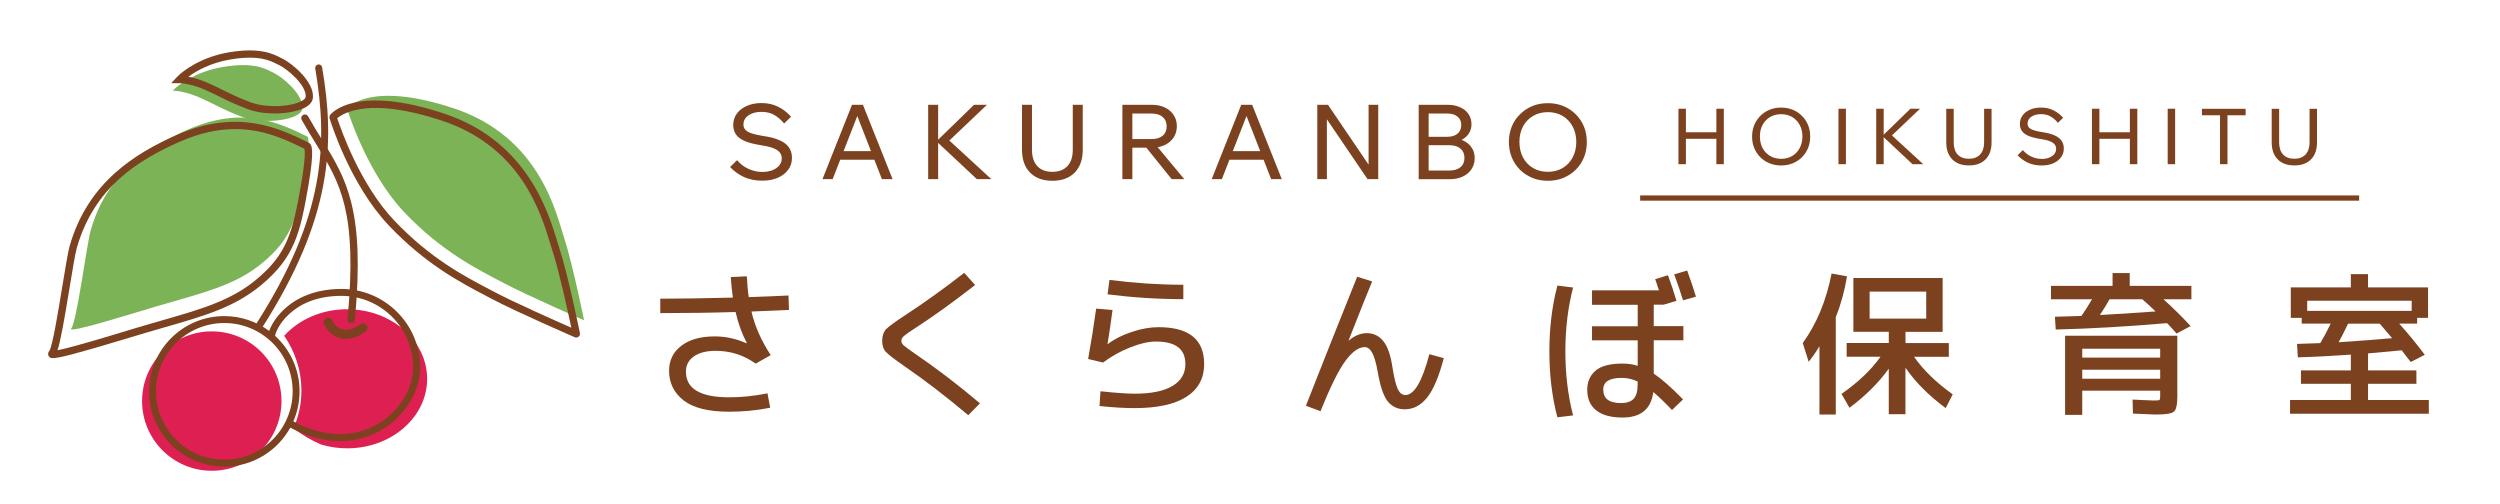 <?xml version="1.0" encoding="UTF-8"?>
<svg id="_レイヤー_1" data-name="レイヤー 1" xmlns="http://www.w3.org/2000/svg" xmlns:xlink="http://www.w3.org/1999/xlink" viewBox="0 0 476.66 96">
  <defs>
    <style>
      .cls-1 {
        fill: #7cb356;
      }

      .cls-2 {
        fill: none;
      }

      .cls-3, .cls-4 {
        fill: #7c411f;
      }

      .cls-5, .cls-6 {
        fill: #dd2051;
      }

      .cls-4, .cls-6 {
        fill-rule: evenodd;
      }

      .cls-7 {
        clip-path: url(#clippath);
      }
    </style>
    <clipPath id="clippath">
      <rect class="cls-2" x="9.07" y="9.5" width="102.34" height="80.26"/>
    </clipPath>
  </defs>
  <g class="cls-7">
    <g>
      <path class="cls-5" d="M40.38,89.76c7.34,0,13.29-5.95,13.29-13.29s-5.95-13.29-13.29-13.29-13.29,5.95-13.29,13.29,5.95,13.29,13.29,13.29Z"/>
      <path class="cls-1" d="M35.79,24.73c10.56-4.69,17.7-1.2,22.79,1.31,0,0,.79.05-.4,6.88-1.48,8.54-2.49,12.49-8.08,17.15-5.25,4.38-11.42,5.75-20.2,8.32-4.17,1.22-17.38,5.41-16.32,4.23,1.05-1.17,2.96-16.09,3.73-18.76,3.09-10.79,10.88-15.77,18.47-19.14Z"/>
      <path class="cls-1" d="M42.42,12.79c-5.02.85-8.41,3.35-9.48,4.49.71,0,2.72.26,5.08,1.3,3.34,1.48,3.95,2.08,8.01,3.65,4.27,1.65,11.41.65,11.62-1.53.27-2.72-3.87-6.03-5.34-6.74-1.47-.71-3.61-2.25-9.88-1.18Z"/>
      <path class="cls-1" d="M86.62,20.69c-16.32-5.45-20.46,0-20.46,0,0,0,3.63,12.07,10.88,19.73,7.25,7.66,14.24,11.03,18.91,13.5,4.66,2.47,15.41,7.14,15.41,7.14,0,0-2.2-10.77-3.76-15.58-1.55-4.8-4.66-19.34-20.98-24.79Z"/>
      <path class="cls-3" d="M61.42,12.84c-.06-.36-.4-.61-.77-.54-.36.06-.61.4-.54.77l1.31-.22ZM60.11,13.07c1.22,7.19,1.68,14.22.21,22-1.47,7.79-4.88,16.38-11.47,26.69l1.12.72c6.66-10.42,10.15-19.17,11.66-27.16,1.51-7.99,1.03-15.19-.21-22.47l-1.31.22Z"/>
      <path class="cls-6" d="M55.98,81.62c.96-2.22,1.49-4.63,1.49-7.15,0-3.82-1.19-7.39-3.28-10.45,2.8-3.09,7.15-5.07,12.02-5.06,8.43.02,15.24,5.97,15.23,13.29-.01,7.32-6.86,13.25-15.28,13.23-1.73,0-3.39-.26-4.94-.72-1.93-.82-3.7-1.88-5.25-3.14Z"/>
      <path class="cls-4" d="M52.47,63.98s.02-.19.12-.48c.09-.27.24-.61.45-.99.42-.77,1.1-1.71,2.07-2.61,1.94-1.8,5.1-3.49,9.98-3.49,7.56,0,13.69,6.13,13.69,13.69,0,3.7-2.41,8.09-6.54,10.61-4.01,2.45-9.68,3.16-16.31-.37.76-1.75,1.19-3.69,1.19-5.72,0-4.21-1.82-8.01-4.71-10.63h.06ZM55.35,81.53c-2.44,4.43-7.16,7.44-12.58,7.44-7.93,0-14.35-6.43-14.35-14.35s6.43-14.35,14.35-14.35c3.21,0,6.17,1.05,8.56,2.83,0,0,0-.02,0-.02.12-.35.3-.75.55-1.2.49-.89,1.25-1.94,2.33-2.94,2.18-2.02,5.67-3.85,10.89-3.85,8.29,0,15.02,6.72,15.02,15.02,0,4.22-2.7,9.01-7.18,11.74-4.44,2.71-10.59,3.4-17.59-.31ZM55.8,74.61c0,7.19-5.83,13.02-13.03,13.02s-13.03-5.83-13.03-13.02,5.83-13.02,13.03-13.02,13.03,5.83,13.03,13.02Z"/>
      <path class="cls-3" d="M109.89,64.37c-.09,0-.19-.02-.28-.06-.11-.05-11.11-4.82-15.86-7.33-.34-.18-.68-.36-1.04-.55-4.87-2.55-11.55-6.04-18.55-13.41-7.47-7.87-11.17-19.97-11.33-20.48-.06-.22-.02-.45.11-.63.19-.24,4.75-5.91,21.78-.24h0c15.76,5.25,19.83,18.74,21.57,24.49.15.5.29.95.41,1.33,1.59,4.9,3.78,15.57,3.87,16.02.05.26-.04.52-.24.68-.13.1-.28.16-.44.16ZM64.3,22.54c.71,2.16,4.38,12.68,10.88,19.52,6.84,7.2,13.39,10.63,18.18,13.13.36.19.71.37,1.05.55,3.76,1.98,11.5,5.42,14.52,6.74-.65-3.08-2.32-10.73-3.56-14.54-.13-.39-.27-.85-.42-1.36-1.82-6.02-5.6-18.55-20.67-23.57h0c-13.86-4.62-18.88-1.41-19.98-.47Z"/>
      <path class="cls-3" d="M52.34,21.63c-1.81,0-3.68-.26-5.24-.87-2.5-.97-3.73-1.58-5.03-2.23-.85-.42-1.72-.86-3.02-1.43-2.3-1.02-4.24-1.24-4.79-1.24h-1.62l1.1-1.18c1.17-1.25,4.73-3.83,9.88-4.7,5.92-1,8.41.27,9.89,1.03.15.07.28.15.41.21,1.7.82,6.04,4.35,5.74,7.44-.04.45-.3,1.12-1.26,1.71-1.27.78-3.61,1.27-6.07,1.27ZM35.92,14.64c1,.19,2.3.55,3.71,1.17,1.33.59,2.22,1.03,3.08,1.46,1.27.63,2.47,1.23,4.9,2.18,3.27,1.26,8.18.88,10.07-.29.36-.22.58-.46.6-.65.22-2.29-3.59-5.38-4.95-6.04-.14-.07-.29-.14-.45-.22-1.41-.73-3.55-1.82-9.02-.9h0c-3.62.61-6.37,2.11-7.95,3.29ZM43.75,10.66h0,0Z"/>
      <path class="cls-3" d="M10.09,68.28c-.55,0-.66-.18-.8-.39-.15-.24-.2-.63.12-1,.59-.8,1.74-7.78,2.49-12.4.57-3.46,1.06-6.45,1.38-7.59,3.51-12.28,12.72-17.74,20.34-21.13l.28.64-.28-.64c11.71-5.2,19.81-1.24,25.18,1.41.13.05.25.14.35.27.23.29.84,1.05-.35,7.93-1.57,9.05-2.6,13.64-8.97,18.95-5.08,4.24-10.79,5.88-18.7,8.15-1.08.31-2.21.63-3.37.98-.8.23-1.9.57-3.17.95-10.06,3.04-13.32,3.87-14.51,3.87ZM44.84,24.61c-3.12,0-6.65.67-10.64,2.44-7.8,3.47-16.23,8.58-19.56,20.23-.3,1.06-.81,4.15-1.35,7.43-1.08,6.61-1.75,10.34-2.33,12.07,2.56-.48,9.59-2.61,13.23-3.72,1.27-.39,2.38-.72,3.18-.95,1.17-.34,2.3-.67,3.38-.98,7.74-2.22,13.33-3.83,18.18-7.88,5.71-4.77,6.86-8.76,8.48-18.11.85-4.93.72-6.39.64-6.77-3.46-1.7-7.72-3.76-13.22-3.76Z"/>
      <path class="cls-3" d="M65.98,64.63c-.39,0-.77-.05-1.15-.15-1.55-.42-2.6-1.65-3.06-2.66-.2-.44,0-.96.43-1.16.44-.2.96,0,1.16.43.3.65.95,1.43,1.92,1.69.99.27,2.14-.06,3.42-.98.39-.28.94-.19,1.22.2.28.39.19.94-.2,1.22-1.3.93-2.56,1.4-3.75,1.4Z"/>
      <path class="cls-3" d="M66.96,61.63s-.04,0-.07,0c-.39-.04-.67-.38-.63-.76,1.94-20.58-1.41-26-6.05-33.51-.87-1.41-1.77-2.86-2.69-4.5-.19-.34-.07-.76.27-.95.34-.19.76-.07.95.27.9,1.62,1.79,3.06,2.66,4.45,4.6,7.45,8.24,13.34,6.26,34.38-.03.36-.34.64-.7.64Z"/>
    </g>
  </g>
  <g>
    <path class="cls-3" d="M139.19,31.85l1.35-1.31c.38.46.83.86,1.33,1.19.5.33,1.04.59,1.63.77.58.18,1.2.28,1.84.28.73,0,1.37-.11,1.92-.32.55-.22.99-.53,1.31-.91.32-.38.48-.83.48-1.35,0-.67-.3-1.2-.89-1.59-.58-.4-1.59-.7-3.01-.91-1.29-.2-2.33-.46-3.11-.79-.78-.33-1.35-.75-1.7-1.25-.36-.52-.54-1.12-.54-1.82,0-.82.23-1.55.69-2.18s1.1-1.12,1.9-1.47c.82-.36,1.75-.54,2.79-.54,1.2,0,2.27.24,3.19.71.94.46,1.76,1.1,2.46,1.9l-1.33,1.29c-.54-.67-1.16-1.21-1.84-1.61-.69-.41-1.51-.61-2.48-.61s-1.83.22-2.48.67c-.63.44-.95,1.02-.95,1.76,0,.38.12.71.36.99.24.26.63.49,1.17.67s1.27.35,2.18.5c1.32.18,2.38.46,3.19.83.82.36,1.41.81,1.78,1.37.38.55.57,1.22.57,2,0,.86-.24,1.61-.73,2.26-.48.65-1.14,1.16-2,1.53-.85.36-1.82.54-2.93.54-1.31,0-2.47-.23-3.49-.69-1.02-.48-1.9-1.12-2.66-1.92ZM167.39,30.46h-7.93v-1.65h7.93v1.65ZM170.17,34.15h-2.02l-5.05-12.94h.71l-5.05,12.94h-1.94l5.63-14.17h2.08l5.65,14.17ZM178.87,34.15h-1.9v-14.17h1.9v14.17ZM189,34.15h-2.75l-7.85-7.35h.3l7.02-6.82h2.46l-7.45,7.08v-.52l8.28,7.61ZM206.44,19.98v8.58c0,1.86-.52,3.32-1.55,4.36-1.02,1.03-2.43,1.55-4.24,1.55s-3.21-.52-4.24-1.55c-1.03-1.04-1.55-2.5-1.55-4.36v-8.58h1.9v8.58c0,1.35.34,2.38,1.01,3.11.69.73,1.65,1.09,2.87,1.09s2.2-.36,2.87-1.09c.69-.73,1.03-1.76,1.03-3.11v-8.58h1.88ZM215.9,34.15h-1.9v-14.17h5.59c.96,0,1.8.17,2.52.52.71.34,1.27.82,1.66,1.43.41.61.61,1.32.61,2.14s-.2,1.53-.61,2.14c-.4.61-.95,1.08-1.66,1.43-.71.34-1.55.52-2.52.52h-3.88v-1.65h3.88c.89,0,1.58-.21,2.08-.63.52-.44.77-1.04.77-1.8s-.26-1.36-.77-1.78c-.5-.44-1.2-.65-2.08-.65h-3.69v12.53ZM225.79,34.15h-2.4l-5.31-6.6h2.22l5.49,6.6ZM241.6,30.46h-7.93v-1.65h7.93v1.65ZM244.38,34.15h-2.02l-5.05-12.94h.71l-5.05,12.94h-1.94l5.63-14.17h2.08l5.65,14.17ZM253,34.15h-1.84v-14.17h2.04l8.28,12.21h-.54v-12.21h1.84v14.17h-2.04l-8.3-12.21h.55v12.21ZM270.49,34.15v-14.17h5.51c.92,0,1.72.16,2.4.48.69.3,1.22.73,1.59,1.29.38.55.57,1.21.57,1.96,0,.69-.19,1.3-.57,1.84-.37.53-.9.94-1.59,1.25-.67.29-1.47.44-2.4.44h-3.41v-.97h3.77c.96,0,1.8.16,2.52.48.73.32,1.29.77,1.68,1.35.41.57.61,1.25.61,2.04s-.2,1.51-.61,2.12c-.4.61-.96,1.08-1.68,1.41-.71.33-1.55.5-2.52.5h-5.87ZM272.39,32.51h3.98c.89,0,1.58-.21,2.08-.63.52-.42.77-1.02.77-1.78s-.26-1.36-.77-1.78c-.5-.42-1.2-.63-2.08-.63h-4.18v-1.61h3.77c.82,0,1.47-.2,1.94-.59.48-.41.71-.96.71-1.66s-.24-1.2-.71-1.59c-.48-.4-1.12-.59-1.94-.59h-3.57v10.88ZM295.12,34.47c-1.07,0-2.05-.18-2.95-.55s-1.68-.89-2.36-1.55c-.67-.67-1.2-1.46-1.57-2.36-.37-.91-.55-1.9-.55-2.95s.18-2.03.55-2.93.89-1.68,1.57-2.34c.67-.67,1.46-1.2,2.36-1.57.9-.37,1.88-.55,2.95-.55s2.05.18,2.95.55c.9.37,1.68.89,2.36,1.57.67.66,1.2,1.44,1.57,2.34s.55,1.88.55,2.93-.18,2.04-.55,2.95c-.37.9-.89,1.68-1.57,2.36-.67.66-1.46,1.18-2.36,1.55-.9.37-1.88.55-2.95.55ZM295.12,32.76c1.07,0,2.01-.24,2.83-.73.82-.49,1.45-1.16,1.9-2.02.46-.87.69-1.86.69-2.95s-.23-2.07-.69-2.93c-.45-.86-1.08-1.53-1.9-2.02-.82-.49-1.76-.73-2.83-.73s-2,.24-2.83.73c-.82.49-1.46,1.16-1.92,2.02-.45.86-.67,1.84-.67,2.93s.22,2.08.67,2.95c.46.86,1.1,1.53,1.92,2.02.83.49,1.78.73,2.83.73Z"/>
    <path class="cls-3" d="M327.25,31.31v-10.58h1.42v10.58h-1.42ZM321.44,31.31h-1.42v-10.58h1.42v10.58ZM321.29,26.46v-1.24h6.11v1.24h-6.11ZM339.6,31.55c-.8,0-1.53-.14-2.2-.41s-1.26-.66-1.76-1.15c-.5-.5-.89-1.09-1.17-1.76-.28-.68-.41-1.42-.41-2.2s.14-1.52.41-2.19c.28-.67.67-1.25,1.17-1.75.5-.5,1.09-.89,1.76-1.17s1.41-.41,2.2-.41,1.53.14,2.2.41,1.26.67,1.76,1.17c.5.49.89,1.07,1.17,1.75.28.67.41,1.4.41,2.19s-.14,1.52-.41,2.2c-.28.67-.67,1.26-1.17,1.76-.5.49-1.09.88-1.76,1.15s-1.41.41-2.2.41ZM339.6,30.28c.8,0,1.5-.18,2.12-.55.61-.36,1.08-.87,1.42-1.51.35-.65.52-1.39.52-2.2s-.17-1.55-.52-2.19c-.34-.64-.81-1.14-1.42-1.51s-1.32-.55-2.12-.55-1.49.18-2.12.55c-.61.36-1.09.87-1.43,1.51-.34.64-.5,1.37-.5,2.19s.17,1.55.5,2.2c.35.64.82,1.14,1.43,1.51.62.36,1.33.55,2.12.55ZM351.95,31.31h-1.42v-10.58h1.42v10.58ZM359.15,31.31h-1.42v-10.58h1.42v10.58ZM366.71,31.31h-2.06l-5.86-5.49h.22l5.24-5.09h1.83l-5.56,5.28v-.38l6.18,5.68ZM379.72,20.74v6.4c0,1.39-.38,2.48-1.15,3.25-.76.77-1.81,1.15-3.17,1.15s-2.4-.38-3.17-1.15c-.77-.78-1.15-1.86-1.15-3.25v-6.4h1.42v6.4c0,1.01.25,1.78.75,2.32.51.54,1.23.81,2.14.81s1.64-.27,2.14-.81c.51-.54.77-1.32.77-2.32v-6.4h1.41ZM384.68,29.6l1.01-.98c.29.35.62.64.99.89.37.25.78.44,1.21.58.43.14.89.21,1.38.21.54,0,1.02-.08,1.43-.24.41-.17.74-.39.98-.68.24-.29.35-.62.35-1.01,0-.5-.22-.9-.67-1.18-.43-.3-1.18-.52-2.25-.68-.97-.15-1.74-.35-2.32-.59-.58-.25-1.01-.56-1.27-.93-.27-.38-.4-.84-.4-1.36,0-.61.17-1.15.52-1.63.34-.47.82-.84,1.42-1.09.61-.27,1.31-.4,2.09-.4.9,0,1.69.18,2.38.53.7.35,1.31.82,1.83,1.42l-.99.96c-.4-.5-.86-.9-1.38-1.2-.51-.31-1.13-.46-1.85-.46s-1.37.17-1.85.5c-.47.33-.71.76-.71,1.32,0,.29.09.53.27.74.18.2.47.36.87.5.4.14.95.26,1.63.37.99.14,1.78.35,2.38.62.61.27,1.05.61,1.33,1.02.29.41.43.91.43,1.49,0,.64-.18,1.2-.55,1.69-.36.48-.85.86-1.49,1.14-.63.27-1.36.4-2.19.4-.98,0-1.84-.17-2.6-.52-.76-.35-1.42-.83-1.98-1.43ZM406.09,31.31v-10.58h1.42v10.58h-1.42ZM400.28,31.31h-1.42v-10.58h1.42v10.58ZM400.13,26.46v-1.24h6.11v1.24h-6.11ZM414.72,31.31h-1.42v-10.58h1.42v10.58ZM424.7,31.31h-1.42v-9.48h1.42v9.48ZM428.16,21.98h-8.33v-1.24h8.33v1.24ZM441.77,20.74v6.4c0,1.39-.38,2.48-1.15,3.25-.76.77-1.81,1.15-3.17,1.15s-2.4-.38-3.17-1.15c-.77-.78-1.15-1.86-1.15-3.25v-6.4h1.42v6.4c0,1.01.25,1.78.75,2.32.51.54,1.23.81,2.14.81s1.64-.27,2.14-.81c.51-.54.77-1.32.77-2.32v-6.4h1.41Z"/>
    <rect class="cls-3" x="312.72" y="37.26" width="137.08" height="1"/>
    <g>
      <path class="cls-3" d="M136.44,66.89c-1.77,0-3.16.36-4.16,1.07s-1.5,1.68-1.5,2.9c0,3.26,2.75,4.89,8.25,4.89,2.36,0,4.8-.25,7.3-.76l.52,2.75c-2.55.51-5.15.76-7.82.76-3.95,0-6.85-.72-8.71-2.17-1.83-1.45-2.75-3.32-2.75-5.62,0-2,.77-3.59,2.32-4.77,1.55-1.2,3.68-1.8,6.39-1.8,2.08,0,4.09.44,6.05,1.31l.06-.06c-.94-1.77-1.65-3.74-2.14-5.9-4.5.14-9.29.21-14.36.21v-2.75c3.77,0,8.38-.07,13.84-.21-.16-1.12-.3-2.42-.4-3.91l3.06-.15c.1,1.75.22,3.08.37,3.97,3.38-.12,5.91-.22,7.58-.31l.09,2.75c-1.63.08-4.01.18-7.15.31.63,2.77,1.85,5.54,3.67,8.31l-2.87,1.62c-2.28-1.63-4.83-2.44-7.64-2.44Z"/>
      <path class="cls-3" d="M174.67,62.44c-1.22.79-2,1.33-2.32,1.62-.33.29-.49.59-.49.92,0,.31.14.59.43.86.29.26.99.78,2.11,1.56,4.16,2.83,8.3,6,12.44,9.5l-2.23,2.26c-4.16-3.5-8.19-6.6-12.1-9.29-1.94-1.34-3.14-2.27-3.61-2.78-.47-.51-.7-1.21-.7-2.11s.24-1.67.73-2.2c.51-.53,1.76-1.45,3.76-2.75,3.61-2.36,7.32-5.03,11.15-8.01l2.08,2.32c-4.16,3.24-7.9,5.94-11.24,8.1Z"/>
      <path class="cls-3" d="M209,58.84l3.12.27c-.35,2.59-.66,4.75-.95,6.48h.06c1.3-.98,2.84-1.75,4.61-2.32,1.77-.59,3.46-.89,5.07-.89,5.78,0,8.68,2.34,8.68,7.03,0,2.71-1.12,4.79-3.36,6.23-2.24,1.45-5.54,2.17-9.9,2.17-1.98,0-4.21-.13-6.69-.4l.18-2.81c2.95.31,5.12.46,6.51.46,3.18,0,5.58-.49,7.21-1.47,1.65-.98,2.47-2.37,2.47-4.19,0-2.85-1.86-4.28-5.59-4.28-1.43,0-3.06.37-4.89,1.1-1.83.71-3.57,1.68-5.22,2.9l-2.84-.67c.57-3.16,1.08-6.37,1.53-9.62ZM211.53,53.37c4.75.61,9.44.92,14.09.92v2.75c-4.81,0-9.62-.31-14.45-.92l.37-2.75Z"/>
      <path class="cls-3" d="M258.78,52.77l2.84.89c-.92,2.2-2.41,5.95-4.49,11.24l.03.03c1.12-.94,2.27-1.41,3.45-1.41,1.28,0,2.33.51,3.15,1.53s1.4,2.7,1.74,5.04c.33,2.04.67,3.42,1.04,4.16.37.71.83,1.07,1.41,1.07,1.69,0,3.22-2.6,4.58-7.79l2.75.76c-.94,3.56-2.01,6.08-3.21,7.55-1.2,1.47-2.61,2.2-4.22,2.2-1.37,0-2.45-.51-3.27-1.53-.79-1.02-1.42-2.83-1.86-5.44-.33-1.83-.69-3.11-1.1-3.82-.39-.71-.86-1.07-1.41-1.07-1.18,0-2.42.9-3.73,2.69-1.3,1.79-2.87,4.97-4.71,9.53l-2.78-1.04c3.06-7.78,6.31-15.98,9.78-24.6Z"/>
      <path class="cls-3" d="M350.02,60.45v18.58h-3.12v-13.02c-.61,1.05-1.3,2.04-2.05,2.97l-1.13-3.57c2.66-3.69,4.49-8.11,5.5-13.26l2.94.54c-.46,2.77-1.17,5.36-2.14,7.76ZM356.47,60.74h10.79v-5.14h-10.79v5.14ZM370.39,53.01v10.26h-7.08v2.14h8.26v2.62h-6.63c1.8,2.56,4.26,4.94,7.37,7.16l-1.34,2.62c-3.21-2.38-5.77-4.94-7.67-7.7v8.86h-3.18v-8.68c-1.94,2.7-4.44,5.18-7.49,7.46l-1.52-2.65c3.19-2.22,5.67-4.58,7.43-7.08h-6.45v-2.62h8.03v-2.14h-6.75v-10.26h17.01Z"/>
      <path class="cls-3" d="M397.01,70.49v1.72h14.86v-1.72h-14.86ZM397.01,68.18h14.86v-1.69h-14.86v1.69ZM408.46,57.06h-6.24c-.55.97-1.17,1.97-1.84,3,3.11-.16,6.65-.39,10.61-.68-.91-.89-1.75-1.66-2.53-2.32ZM393.74,64.01h21.4v11.53c0,1.61-.22,2.59-.65,2.94-.44.38-1.59.56-3.45.56-.42,0-1.87-.06-4.37-.18l-.06-2.68c.52.02,1.09.05,1.72.09.63.02,1.13.04,1.49.06.36.02.64.03.86.03.59,0,.94-.03,1.04-.09.1-.08.15-.33.15-.74v-1.04h-14.86v4.61h-3.27v-15.1ZM417.82,54.5v2.56h-5.32c1.98,1.8,3.71,3.51,5.17,5.11l-2.68,1.43c-.59-.69-1.2-1.36-1.81-1.99-7.55.65-14.63,1.06-21.23,1.22l-.15-2.44c1.05-.02,2.74-.07,5.05-.15.73-1.05,1.41-2.11,2.02-3.18h-7.82v-2.56h11.74v-2.44h3.27v2.44h11.74Z"/>
      <path class="cls-3" d="M456.08,64.47c-1.03-1.23-1.81-2.15-2.35-2.76h-6.03c-.83,1.72-1.44,2.9-1.81,3.54,4-.26,7.4-.52,10.2-.77ZM451.5,73.18v3.09h11.59v2.62h-26.46v-2.62h11.59v-3.09h-9.51v-2.56h9.51v-3c-3.73.26-7.1.43-10.11.51l-.15-2.56c.91-.02,2.39-.07,4.43-.15.63-1.05,1.3-2.29,1.99-3.72h-5.53v-1.1h-2.08v-5.8h11.45v-2.53h3.27v2.53h11.45v5.8h-2.08v1.1h-3.42c1.7,1.9,3.33,3.88,4.88,5.95l-2.68,1.37c-.22-.3-.55-.71-.98-1.25-.42-.55-.66-.88-.74-.98-2.72.26-4.86.46-6.42.59v3.24h9.22v2.56h-9.22ZM459.82,57.34h-19.92v1.93h19.92v-1.93Z"/>
      <path class="cls-3" d="M315.58,53.23l2.44-.76c.61,1.65,1.15,3.28,1.62,4.89l-2.44.73h-1.89v4.09h5.65v2.69h-5.65v6.36c1.47.98,3.33,2.62,5.59,4.92l-2.11,2.02c-1.45-1.51-2.64-2.65-3.57-3.42-.41,3.24-2.36,4.86-5.87,4.86-2.18,0-3.85-.46-5.01-1.37-1.14-.9-1.71-2.21-1.71-3.94,0-1.49.52-2.69,1.56-3.61,1.06-.92,2.78-1.37,5.16-1.37,1.06,0,2.03.14,2.9.43v-4.86h-8.71v-2.69h8.71v-4.09h-8.71v-2.75h12.77c-.06-.16-.14-.39-.24-.67-.08-.29-.16-.54-.24-.76-.08-.24-.16-.47-.24-.67ZM319.21,52.31l2.47-.73c.69,1.89,1.25,3.55,1.68,4.98l-2.47.7c-.45-1.49-1.01-3.14-1.68-4.95ZM299.93,54.82c-.98,3.77-1.47,7.83-1.47,12.19s.49,8.42,1.47,12.19l-2.99.37c-1.02-3.87-1.53-8.06-1.53-12.56s.51-8.69,1.53-12.56l2.99.37ZM312.25,72.75c-.96-.47-1.98-.7-3.06-.7-2.34,0-3.51.74-3.51,2.23,0,1.71,1.12,2.57,3.36,2.57,1.12,0,1.93-.27,2.44-.82s.76-1.44.76-2.66v-.61Z"/>
    </g>
  </g>
</svg>